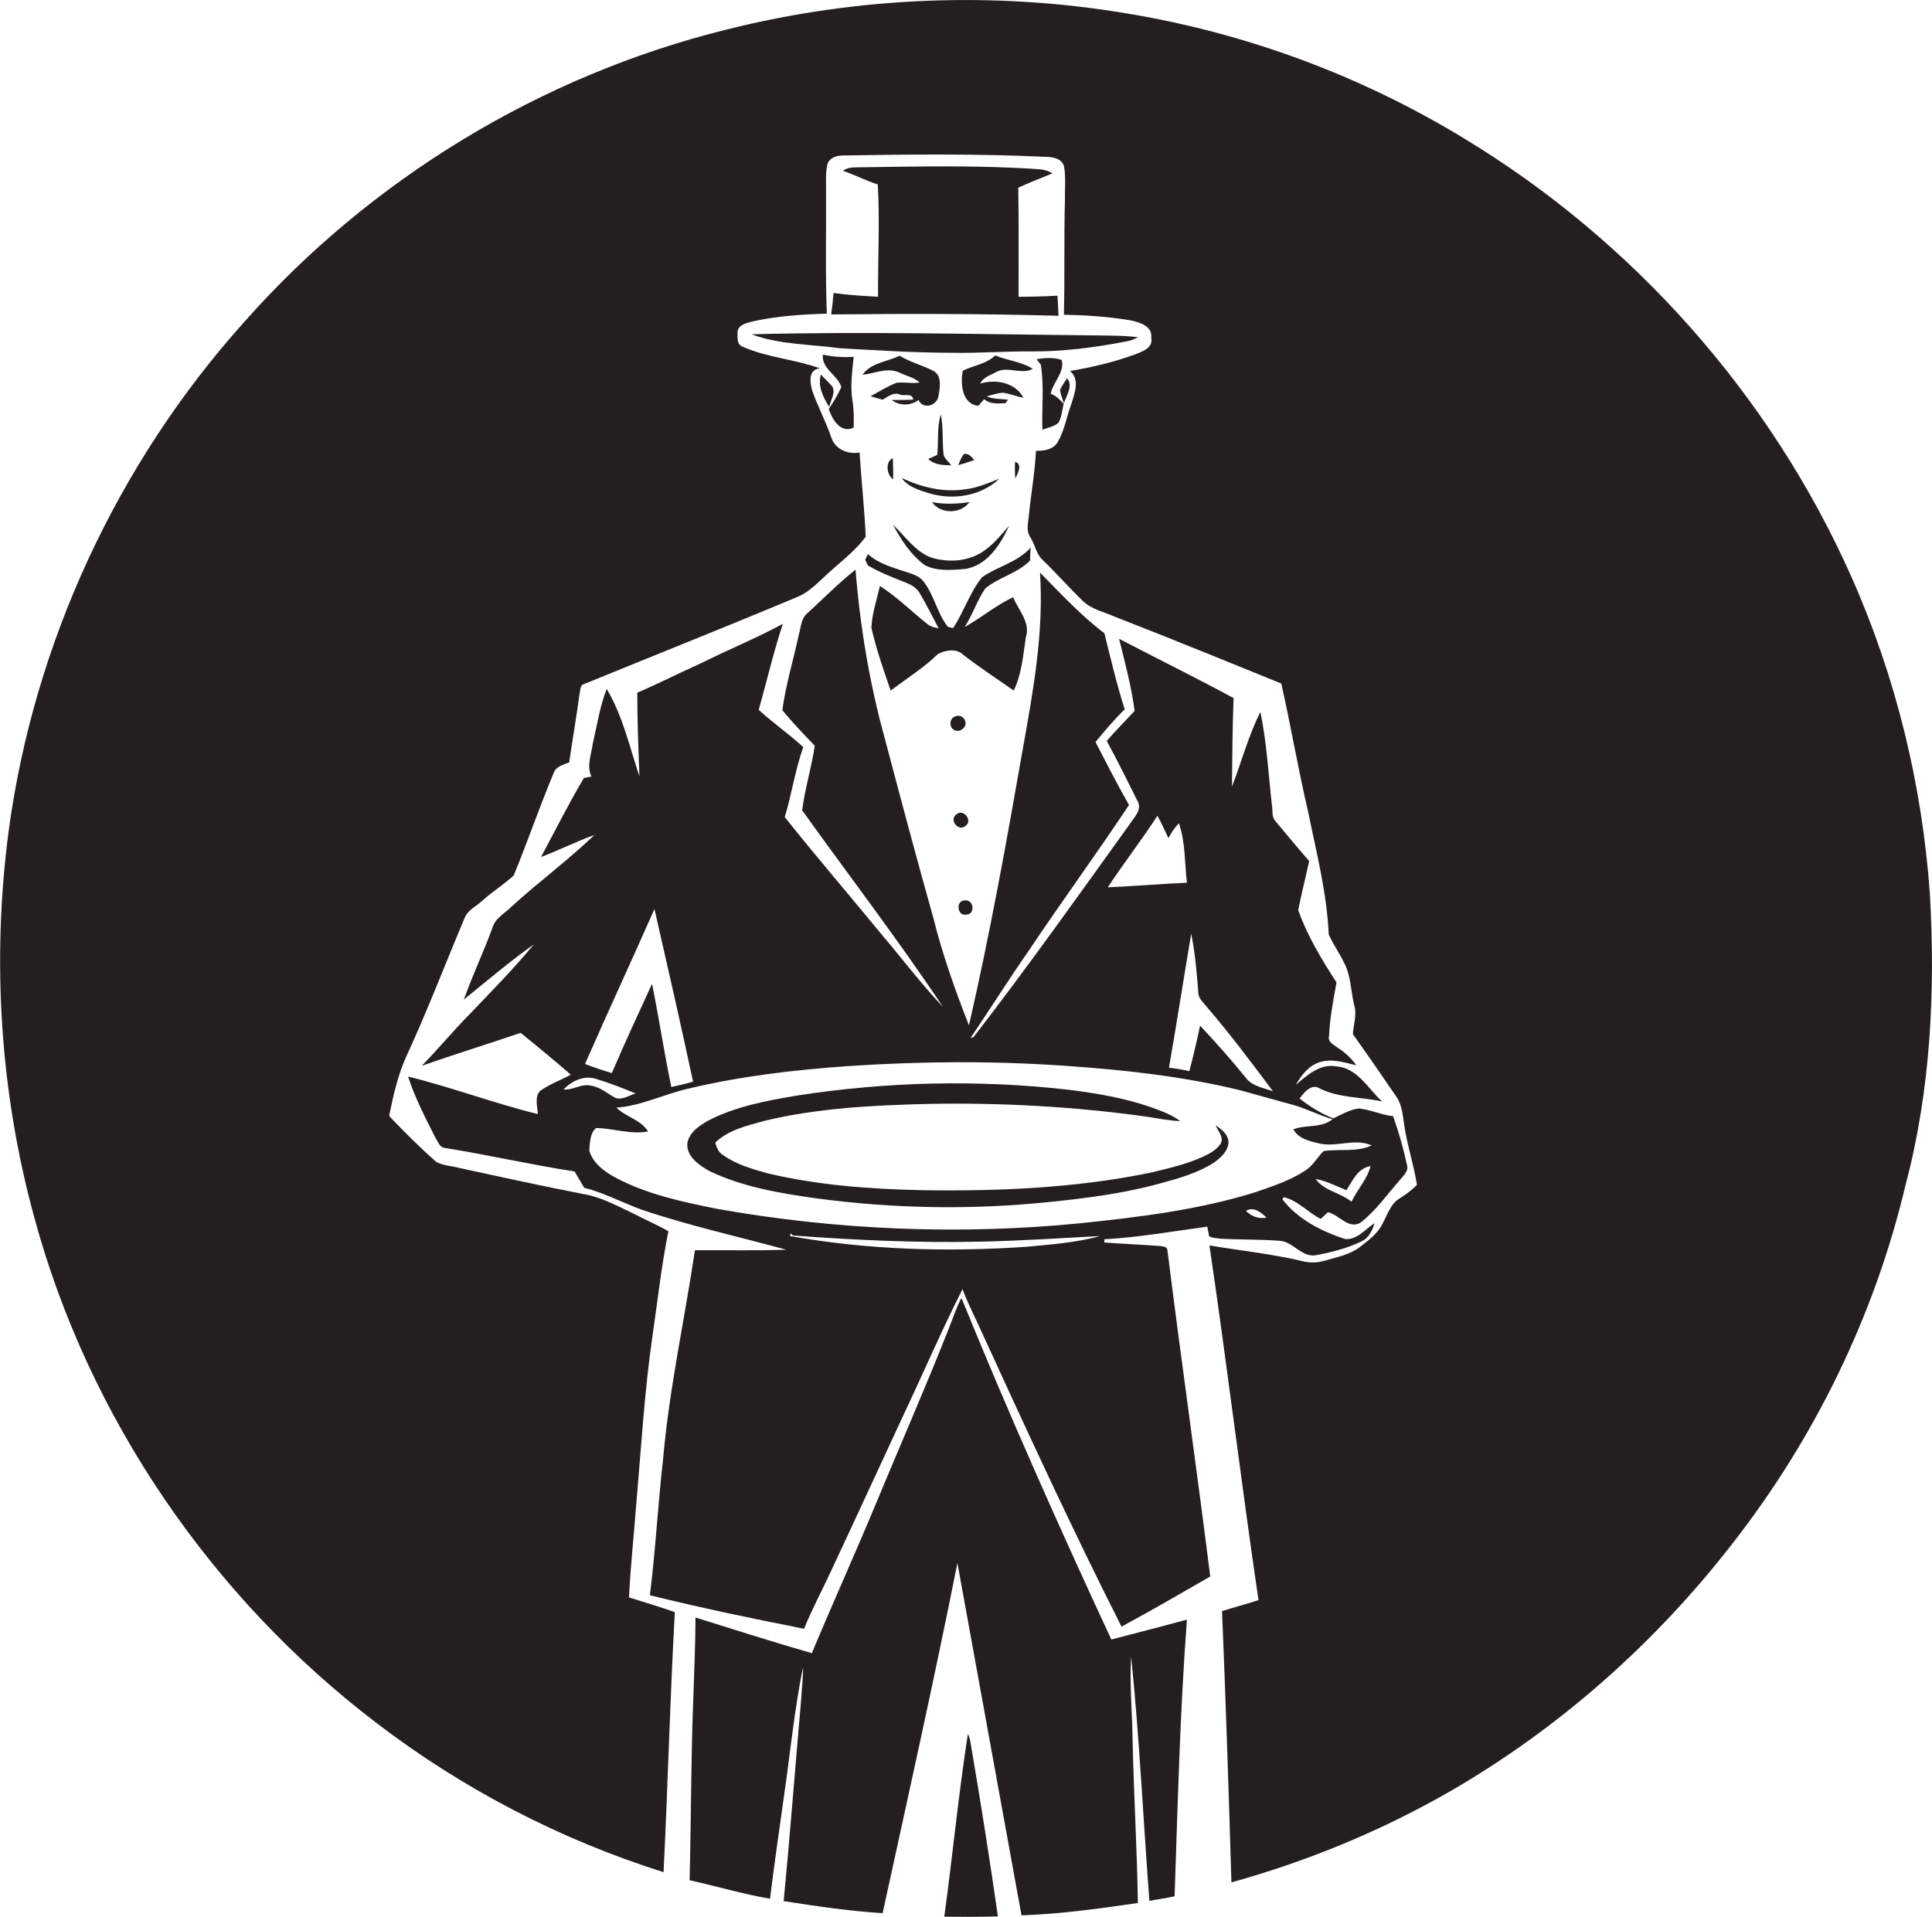 <?xml version="1.0" encoding="utf-8"?>
<!-- Generator: Adobe Illustrator 19.2.0, SVG Export Plug-In . SVG Version: 6.00 Build 0)  -->
<svg version="1.1" id="Layer_1" xmlns="http://www.w3.org/2000/svg" xmlns:xlink="http://www.w3.org/1999/xlink" x="0px" y="0px"
	 viewBox="0 0 720.6 715.1" enable-background="new 0 0 720.6 715.1" xml:space="preserve">
<g>
	<path fill="#231F20" d="M719.8,333.3c-2.9-40.7-12.7-80.9-29.3-118.2c-30-67.5-81.3-125.3-144.5-163.5
		C507.6,28.2,464.6,12.3,420.2,5C370.8-3.3,319.7-1.2,271.1,11c-69.2,17.1-132.8,55.7-180,109.1C43.8,172.8,12.6,240,3.2,310.2
		c-6.3,48-3.2,97.3,9.6,144c20.2,74.5,66,141.5,127.3,188.3c32.2,24.7,68.7,43.7,107.4,55.9c1.6-32.3,2.4-64.7,4.2-97
		c-5.6-2-11.4-3.7-17.1-5.5c0.6-12,1.9-23.9,2.8-35.8c1.8-20.7,3-41.4,6-62c1.9-12.9,3.3-26,5.9-38.8c-4.6-2.6-9.5-4.7-14.1-7.1
		c-5.7-2.7-11.4-5.8-17.8-6.8c-15.3-3-30.5-6.3-45.6-9.6c-3-0.8-6.2-0.9-9-2.3c-6.1-5.3-11.8-11.1-17.4-16.9l-0.2-0.6
		c1.5-7.4,3.2-14.9,6.3-21.8c7.9-17.1,14.6-34.7,21.9-52c1.3-2.9,4.4-4.2,6.6-6.3c3.7-3.3,8-6,11.6-9.3c5.2-12.6,9.6-25.6,14.9-38.2
		c0.8-2.5,3.6-3.1,5.8-4c1.2-8.4,2.7-16.8,3.8-25.2c0.3-1.2,0.2-2.6,1-3.7c26.6-10.9,53.3-21.5,79.8-32.6c3.9-1.5,6.9-4.3,9.9-7.1
		c5.3-5.2,11.6-9.5,16.1-15.6c-0.5-10.5-1.6-20.9-2.3-31.4c-4.3,0.8-9.1-1.2-10.5-5.5c-2-5.9-5-11.5-7.1-17.4c-0.9-3-1.7-8,2.8-8.5
		c-9.4-3.4-19.7-4-28.9-8.1c-2.2-0.9-1.8-3.5-1.8-5.4c0.1-2.7,3.2-3.3,5.2-3.9c9.2-2.1,18.7-2.7,28.1-3c-0.6-15-0.2-30-0.3-45
		c0.1-3.6-0.3-7.2,0.5-10.7c0.7-2.4,3.3-3.2,5.5-3.3c25.2-0.4,50.4-0.7,75.6,0.5c2.8,0,6.4,0.5,7.2,3.7c0.7,4.2,0.2,8.5,0.3,12.7
		c-0.4,14.2,0,28.3-0.4,42.5c8.3,0.2,16.6,0.7,24.8,2.1c3.4,0.7,8.3,2.1,7.8,6.5c0.8,3.8-3.3,5.1-6,6.2c-7.9,2.9-16.1,4.8-24.3,6.2
		c3.7,3.1,1.8,8.1,0.6,12c-1.9,4.9-2.6,10.2-5.3,14.7c-1.7,2.7-5.1,3.1-8,3.1c-0.4,7.9-1.8,15.7-2.6,23.6c-0.2,2.9-1.3,6.2,0.6,8.8
		c1.7,2.7,2.1,6.2,4.6,8.4c5.1,4.9,9.8,10.3,14.9,15.2c3.3,3.2,8,4.1,12,5.9c20.8,8.1,41.4,16.5,62,24.9c3.6,15.9,6.3,32,10,47.8
		c3.1,15.2,7,30.3,7.7,45.8c1.6,3.6,3.9,6.8,5.6,10.3c2.7,4.9,2.6,10.8,3.9,16.1c1.1,3.6-0.3,7.2-0.5,10.8
		c5.5,7.7,10.9,15.5,16.2,23.3c2.1,3,2.4,6.8,2.9,10.3c1.1,7.6,3.6,15,4.8,22.6c-1.9,2-4.2,3.6-6.5,5.1c-3.4,2-4.5,6.1-6.3,9.3
		c-1.8,3.8-5.3,6.3-8.5,8.8c-3.8,2.9-8.7,3.8-13.2,5.1c-2.9,0.9-6,0.8-8.9,0c-11.2-2.6-22.7-3.8-34-5.7c6.5,44,11.8,88.2,18.3,132.3
		c-4.5,1.5-9.1,2.7-13.6,4.1c1.4,33.7,2.5,67.5,3.5,101.2c28.5-7.9,56.1-19.3,81.8-34.1c40.6-23.5,76.3-55.2,105-92.2
		c30.8-39.4,53.2-85.4,64.7-134.1C720.1,406.6,721.9,369.7,719.8,333.3z"/>
	<path fill="#231F20" d="M310.9,109.3c-0.2,2.7-0.5,5.3-0.9,8c28.3-0.3,56.5-0.3,84.8,0.5c-0.1-2.5-0.2-5-0.4-7.5
		c-4.8,0.3-9.7,0.4-14.5,0.4c0-13.6,0.1-27.2-0.1-40.7c4.2-1.9,8.5-3.6,12.7-5.3c-1.6-1.1-3.5-1.5-5.4-1.6
		c-21.9-1.5-43.9-1-65.8-0.7c-2.3,0.1-4.9-0.2-6.9,1.3c4.4,1.5,8.5,3.7,13,5.1c0.8,13.9,0,27.9,0.1,41.9
		C322.1,110.4,316.5,110.1,310.9,109.3z"/>
	<path fill="#231F20" d="M384.4,131.1c12.1,0.1,24.2-1.5,36-3.8c1.5-0.2,2.8-0.9,4.1-1.5c-5.7-0.7-11.5-0.6-17.2-0.7
		c-42.3-0.4-84.6-1.5-127-0.4c10.5,3.9,21.9,3.7,32.9,5.2c14,0.8,28.1,1.7,42.1,1.7C365,131.8,374.7,131,384.4,131.1z"/>
	<path fill="#231F20" d="M318.4,159.5c0.1-3.5,0.1-6.9-0.5-10.3c-0.8-5.4,0-10.8,0.5-16.1c-3.9,0.3-7.7,0-11.5-0.8
		c-0.5,5.4,5.5,7.5,6.9,12.1c-1.3,2.9-3,5.6-4.7,8.2C310.4,156.4,313.5,161.9,318.4,159.5z"/>
	<path fill="#231F20" d="M335.7,139.1c2.4,1.2,5.3,1.7,7.3,3.6c-2.9,0.5-5.8-0.3-8.6,0.1c-3.4,1.3-6.5,3.3-9.7,5
		c1.5,0.5,3,0.9,4.5,1.3c2-1.1,4.2-3.1,6.7-1.8c1.7,0.4,4.5-0.7,4.7,1.8c-2.7,0.1-5.4,0.1-8,0.1c2.8,2.3,7.2,2.2,10,0
		c1.6,3.6,6.6,2.3,7.4-1.2c0.5-3,1.5-7.5-1.6-9.5c-4.1-2.2-8.8-3.3-12.9-5.8c-4.6,2.3-10.7,2.6-13.8,7.1
		C326.2,139.4,331.1,136.8,335.7,139.1z"/>
	<path fill="#231F20" d="M371.7,138.7c4.3-2.2,9.4,1.2,13.5-1.1c-4.2-2.7-9.4-3.1-14-5c-3.3,3.2-8.1,3.7-12.1,5.7
		c-0.9,4.8-0.4,12.4,5.8,13.1c0.7-0.9,1.5-1.7,2.2-2.5c2.2,2,5.3,1.6,8,1.5c0.2-0.3,0.6-1,0.9-1.3c-2.7-0.3-5.5-0.2-8-1.2
		c2-0.6,4.1-1.3,6.2-1.4c2.5,0.4,4.9,1.4,7.5,1.9c-2.9-5.7-10.4-7.1-16.1-5.3C366.7,140.7,369.6,139.9,371.7,138.7z"/>
	<path fill="#231F20" d="M388.8,160.3c2-0.8,4.3-1.1,6-2.6c1.2-2.2,1.4-4.7,1.9-7.1c-1.4-1.5-2.8-3-4.8-3.7c0.8-4.3,5.3-8,4.1-12.6
		c-3-1.1-6.3-0.8-9.4-0.3c0.4,0.5,1.2,1.5,1.6,2C389.5,144.2,388.5,152.3,388.8,160.3z"/>
	<path fill="#231F20" d="M310.5,144.3c-1.3-1.6-2.9-3-4.3-4.6c-1.3,4.3,0.8,8.5,3.1,12.1C309.8,149.3,311.7,146.7,310.5,144.3z"/>
	<path fill="#231F20" d="M398,141.1c-0.9,1.4-1.9,2.8-2.6,4.3c0.1,1.8,1,3.4,1.4,5.1C397.7,147.6,400.4,143.9,398,141.1z"/>
	<path fill="#231F20" d="M350.9,154.6c-1.5,4.9-0.8,10.1-1.3,15.1c-1.1,0.5-2.3,1-3.4,1.5c2.3,2.3,5.6,2.3,8.6,2.4
		c-1-1.5-2.8-2.6-2.9-4.4C351.4,164.3,351.9,159.4,350.9,154.6z"/>
	<path fill="#231F20" d="M359.5,169.4c-1,1.2-1.5,2.7-2.1,4.1c2-0.5,4-1.2,6-1.9C362.4,170.5,361.2,168.9,359.5,169.4z"/>
	<path fill="#231F20" d="M333.1,178.8c0.1-2.7,0-5.3-0.1-7.9C330.1,172.2,330.7,177.2,333.1,178.8z"/>
	<path fill="#231F20" d="M378.7,178.5c0.9-1.8,2.8-5.5-0.1-6.2C378.5,174.4,378.5,176.4,378.7,178.5z"/>
	<path fill="#231F20" d="M346.5,184c8.9,2.7,19.4,1.1,26.2-5.4c-4.1,1.6-8.2,3.4-12.5,3.9c-8.2,1.3-16.5-0.7-23.9-4.2
		C338.7,181.7,342.8,182.8,346.5,184z"/>
	<path fill="#231F20" d="M347.6,187.3c3.2,4.6,10.8,4.5,14,0C357,188,352.3,188.2,347.6,187.3z"/>
	<path fill="#231F20" d="M344.9,210.8c4.4,2.3,9.7,1.9,14.5,1.5c8.5-0.9,13.7-9,17-16.2c-2.8,3.2-5.5,6.6-9,9.1
		c-5.6,4.2-13.2,4.8-19.8,2.9c-6.2-2.2-9.9-8-14.5-12.3C336.1,201.4,339.7,207,344.9,210.8z"/>
	<path fill="#231F20" d="M323.7,210.9c4.6,2.8,9.6,4.6,14.5,6.6c2,0.8,3.9,2,4.9,3.9c2.5,4.2,4.7,8.7,7,13c-1.5-0.3-3-0.6-4.2-1.6
		c-5.9-4.7-11.3-10.1-17.7-14.2c-1.2,5.1-2.9,10.2-3.2,15.5c1.8,8,4.5,15.7,7.2,23.5c6-4.5,12.4-8.5,17.7-13.7
		c2.8-1.4,7-2.1,9.4,0.4c6.1,4.7,12.5,8.9,18.8,13.3c3-6.2,3.5-13.1,4.5-19.8c1.9-5.6-2.8-10.2-4.7-15c-6.5,3-11.9,7.7-18.1,11.1
		c3-4.6,4.6-9.9,7.7-14.4c5.1-4.2,12-5.6,16.7-10.4c0-1.6,0.1-3.2,0.2-4.8c-4.9,5.5-12.4,7-18.2,11.1c-4.5,5.7-6.7,12.8-10.7,18.9
		c-0.5-0.1-1.5-0.3-2-0.5c-4.1-5.2-5.1-12.2-9.4-17.3c-1.5-1.7-3.7-2.3-5.7-3c-5.1-1.7-10.6-3.1-14.7-6.8c-0.2,0.5-0.7,1.5-1,2.1
		C323,209.4,323.3,210.2,323.7,210.9z"/>
	<path fill="#231F20" d="M432.5,464.8c-6.9-0.5-13.8-0.8-20.6-1.3c0-0.3,0-0.9,0-1.2c12.9-0.7,25.6-3,38.4-4.7
		c0.2,0.9,0.5,2.7,0.7,3.6c1.4,0.7,2.9,0.7,4.4,0.9c7.4,0.4,14.8,0.2,22.2,0.8c4.8,0.5,7.8,6,12.9,5.4c6-1.1,12-2.6,17.5-5.3
		c2.6-1.3,3.9-4.1,4.7-6.7c-3.5,2.2-6.6,6.4-11.1,5.9c-8.8-2.9-17.6-7.4-23.3-14.8l0.5-0.8c5.3,1.2,9,5.7,13.8,8.1
		c0.9-0.8,1.8-1.7,2.7-2.5c4.1,0.9,7.5,6.4,12,4c5.9-4.5,10.1-10.7,15-16.2c1.3-1.6,3.3-3.3,2.4-5.7c-1.3-6.1-3-12-5.1-17.9
		c-4.4-0.5-8.5-2.5-12.9-2.9c-3.4,0.5-6.4,2.3-9.4,3.7c-4.6-1.8-8.7-4.4-12.6-7.4c1.6-2.1,3.8-5,6.7-4.2c7.4,4.1,16.1,3.5,24.1,5.3
		c-5.3-4.8-9.1-12.5-17.1-13.1c-6.1-1.1-10.8,3.3-15.1,6.9c2.1-3.6,4.9-7.3,9.1-8.5c4.5-1.4,9.1,0.2,13.5,1.2
		c-1.9-2.6-4.2-4.8-6.9-6.5c-1.4-1.1-3.9-2.1-3.3-4.4c0.3-6.8,1.6-13.4,2.8-20c-5.5-8.5-10.9-17.4-14.3-27
		c1.2-6.1,2.8-12.2,4.1-18.3c-4.3-4.9-8.4-9.9-12.6-14.9c-1.5-1.6-0.9-3.9-1.3-5.9c-1.3-11.6-1.9-23.3-4.3-34.8
		c-4.5,8.9-7,18.6-10.6,27.8c0.1-11,0.2-22,0.6-33c-14.1-7.6-28.5-14.7-42.7-22.1c2.2,8.9,4.6,17.8,5.8,26.9
		c-3.5,3.7-7,7.3-10.4,11.2c4,7.4,7.7,14.8,11.4,22.3c2,3.2-1.2,6.2-2.8,8.7c-19.2,26.7-38.2,53.5-58.3,79.5
		c-0.3,0.1-0.8,0.2-1.1,0.3c7.2-10.6,14-21.5,21.4-32.1c12.3-18.4,25.4-36.3,37.7-54.8c-4.4-7.7-8.4-15.6-12.5-23.5
		c3.5-4.2,7-8.4,10.9-12.2c-3-9.3-5.2-18.9-7.6-28.4c-8.8-6.6-16.3-14.8-24-22.6c1.5,22.3-2.6,44.5-6.5,66.3
		c-6,34.3-12.2,68.7-20,102.6c-5.1-13-9.8-26.2-13.2-39.8c-6.3-22.4-12.3-44.9-18.2-67.3c-5.7-20.5-9.2-41.7-10.9-62.9
		c-6.3,5-12,10.8-18,16.3c-2.3,1.9-2.3,5-3.1,7.7c-2,9.5-4.9,18.8-6.2,28.4c3.8,4.7,8,9,12.1,13.3c-1.2,8.1-3.7,16-4.7,24.1
		c17.5,24.4,35.8,48.3,52.5,73.3c-7.9-8.3-14.8-17.5-22.2-26.2c-12.2-14.9-24.8-29.5-36.8-44.6c2.6-8.6,3.9-17.6,6.9-26.1
		c-5.3-4.9-11.3-9-16.6-13.9c3-10.7,5.5-21.5,9-32.1c-9.9,5.4-20.3,9.6-30.3,14.6c-8,3.6-15.9,7.6-24,11.1c0,10.4,0.4,20.8,0.8,31.2
		c-3.7-11-6.2-22.5-12.2-32.6c-2.6,6.6-3.6,13.6-5.2,20.4c-0.5,4-2.4,8.3-0.5,12.3c-0.7,0.1-2.1,0.4-2.8,0.5
		c-5.7,9.6-10.7,19.6-16,29.5c6.7-2.5,13.1-5.8,19.9-8.2c-9.8,9.4-20.8,17.5-30.8,26.6c-2.5,2.6-6.3,4.4-7.3,8.2
		c-3.3,9-7.4,17.6-10.6,26.6c8.6-7,17.1-14.2,26.1-20.6c-7.4,9-15.6,17.3-23.6,25.7c-6.3,6.3-11.9,13.2-18.2,19.6
		c12.2-4.3,24.6-8.1,36.9-12.3c6.3,5.1,12.6,10.3,18.7,15.6c-3.8,2.1-7.9,3.5-11.5,6.1c-2.1,2.3-0.9,5.8-0.8,8.6
		c-16.3-4-32.1-10-48.4-14c2.6,8,6.5,15.5,10.3,23c0.9,1.3,1.4,3.3,3.2,3.6c16.3,2.6,32.3,6.3,48.6,8.8c1.2,2,2.4,4.1,3.6,6.1
		c7.6,1.9,14.5,5.7,21.8,8.3c17.6,5.9,35.7,9.9,53.6,14.8c-11.4,0.4-22.7,0.1-34.1,0.2c-3.9,26-9.6,51.8-11.9,78.1
		c-1.9,16.8-2.8,33.8-4.9,50.6c19,4.7,38.2,8.7,57.5,12.5c2.7-6.7,6.1-13.1,9.2-19.7c9.2-19.6,18.2-39.2,27.3-58.8
		c7.6-16,14.6-32.4,22.6-48.2c2.2,5.9,5.2,11.5,7.7,17.2c16.7,36.5,33.5,72.9,51.6,108.7c11.2-6,22.1-12.4,33.1-18.7
		c-5.1-40.7-10.9-81.2-16-121.9C435.1,464.8,433.3,465,432.5,464.8z M464.7,451.7c2.9-1.7,5.7,0.6,7.7,2.5
		C469.5,454.8,466.8,453.8,464.7,451.7z M504.1,448.3c-4.1-3.4-10.2-4-13.4-8.5c4,0.7,7.7,2.7,11.5,4.2c2.3-3.6,4.2-8.2,9-9
		C509.9,440,506.2,443.8,504.1,448.3z M447,370.9c0.3,1.9,2,3.2,3.1,4.7c8.7,10.1,16.7,20.8,24.7,31.5c-3.5-1.3-7.7-1.8-10.1-5
		c-5.4-6.7-11.2-13.2-17.1-19.5c-1.2,5.7-2.5,11.4-4,17c-2.5-0.6-5-1-7.6-1.3c2.9-16.6,5.5-33.4,8.3-50
		C445.8,355.7,446.4,363.3,447,370.9z M431.7,304.3c1.5,2.7,2.8,5.6,4.1,8.4c1-2,2.3-3.9,3.9-5.6c2.5,7.1,2.1,14.8,3,22.2
		c-9.8,0.4-19.6,1.3-29.5,1.7C419.1,322,425.8,313.4,431.7,304.3z M244.1,339.1c4.9,21.4,9.8,42.9,14.4,64.4c-2.7,0.8-5.4,1.4-8.1,2
		c-2.7-12.8-4.6-25.7-7.2-38.5c-5.1,11.1-10.2,22.1-15,33.3c-3.4-1-6.7-2.1-10-3.4C226.7,377.5,235.6,358.4,244.1,339.1z
		 M210.2,406.4c3.1-3.2,7.7-5.4,12.2-3.9c5,1.5,9.8,3.4,14.7,5.4c-2.4,0.7-4.9,2.5-7.5,1.7c-3-1.6-5.7-4.1-9.2-4.6
		C216.8,404.1,213.7,406.8,210.2,406.4z M267.2,450.9c-12.9-2.6-26.1-5.4-37.8-11.7c-4.1-2.2-8.2-5.3-9.6-9.9
		c0.2-2.9,0.2-6.5,2.5-8.5c6.5,0.1,12.9,2.5,19.4,1.3c-2.6-4.4-8.3-5.4-11.8-8.9c9.5-0.7,18.1-5.2,27.3-7.2
		c19.4-4.6,39.3-6.9,59.1-8.3c27-1.8,54.1-2,81.1-0.1c21.9,1.5,43.8,3.9,65.1,9.1c6.6,1.8,13.2,3.7,19.9,5.5c5,1.4,9.6,3.9,14.6,5.3
		c-4.2,3.5-9.9,1.9-14.6,3.8c1.8,3.3,5.6,4.3,9,5.1c6.6,1.9,13.8-2,20.2,0.9c-5.6,2.6-12,1.2-17.9,2.1c-2.4,2.3-4,5.5-6.9,7.3
		c-5.6,3.7-12.1,5.8-18.4,8c-21.1,6.6-43.2,9.3-65.2,11.6C358,460.8,312,458.9,267.2,450.9z M382.9,465.1c-29.4,2-59.2,1.2-88.2-4
		c0-0.2,0.1-0.7,0.2-1l0.9,0.8c23.1,1.7,46.3,2.8,69.5,2.3c15-0.3,30-1.3,45-2.1C401.4,463.6,392.1,464.2,382.9,465.1z"/>
	<path fill="#231F20" d="M359.9,268.8c-0.6-1.8-2.8-2.3-4.3-1.2c-1.5,1-1.5,3.6,0.1,4.6C357.7,273.7,361.1,271.2,359.9,268.8z"/>
	<path fill="#231F20" d="M360.1,308.1c2.9-2-0.8-6.6-3.4-4.3C353.9,305.8,357.4,310.4,360.1,308.1z"/>
	<path fill="#231F20" d="M360.3,341.2c3.6,0,3-5.8-0.5-5.3C356.4,335.9,357,341.8,360.3,341.2z"/>
	<path fill="#231F20" d="M391.3,448.4c13.9-1.4,27.8-3.2,41.3-6.9c7-1.9,14.1-3.9,20.2-7.8c2.5-1.8,5.2-4.2,5.4-7.5
		c0-3-2.6-4.9-4.8-6.4c0.9,2.2,3.4,4.6,1.7,7.1c-1.6,2.2-4,3.5-6.4,4.6c-6.1,2.8-12.7,4.3-19.3,5.9c-28,5.8-56.7,7-85.1,6.6
		c-19.5-0.4-39-1.8-58-6.3c-5.8-1.6-11.7-3.3-16.6-6.8c-1.7-1-2.5-2.9-2.9-4.7c5-4.8,12-6.3,18.4-8.1c20-4.8,40.7-5.8,61.2-6.3
		c27.2-0.5,54.5,1,81.5,4.8c4.1,0.6,8.2,1.5,12.3,1.6c-3.4-2.5-7.4-3.9-11.3-5.3c-9.9-3.4-20.2-5.1-30.5-6.4
		c-33.6-3.8-67.8-3-101.2,2.2c-11.3,1.9-22.7,4-33,9.3c-3.3,1.9-7,4.3-7.8,8.3c-0.6,5.1,4.4,8.4,8.3,10.6c12.4,5.9,26,8.2,39.5,10.1
		C333.1,450.9,362.4,451.4,391.3,448.4z"/>
	<path fill="#231F20" d="M358.6,484.2c-2,3.7-3.2,7.7-4.8,11.6c-8.6,21.8-18,43.2-27,64.9c-7.8,18.8-16.2,37.3-24,56
		c-14.6-4.2-29-8.8-43.4-13.3c0,10-0.5,19.9-0.8,29.9c-0.9,22.7-0.8,45.4-1.4,68.1c10,2.2,19.9,5.2,30,6.9c1.6-13,3.5-25.9,5.3-38.9
		c2.3-15.8,3.8-31.7,7-47.4c0.1,4.1-0.5,8.1-0.7,12.2c-2.2,25-4.1,50-6.5,75c12.2,1.9,24.5,3.7,36.9,4.5
		c9.5-43.5,19.2-87,27.9-130.6c8,43.8,15.9,87.6,23.9,131.4c14.6-0.5,29-2.5,43.4-4.6c-0.3-20.9-1.6-41.8-2-62.6
		c-0.2-9.8-1.1-19.5-0.5-29.3c3.1,30.3,4.5,60.8,6.8,91.1c3.1-0.6,6.3-1,9.4-1.7c1.2-34.4,2-68.8,4.6-103.2
		c-9.4,2.5-18.8,5-28.2,7.4C395,569.6,376.1,527.2,358.6,484.2z"/>
	<path fill="#231F20" d="M361,646.8c-3.5,22.6-5.7,45.5-8.8,68.2c6.7,0.1,13.3,0.1,20-0.1c-3.1-21.6-6.5-43.2-10.2-64.7
		C361.9,649,361.5,647.9,361,646.8z"/>
</g>
</svg>
